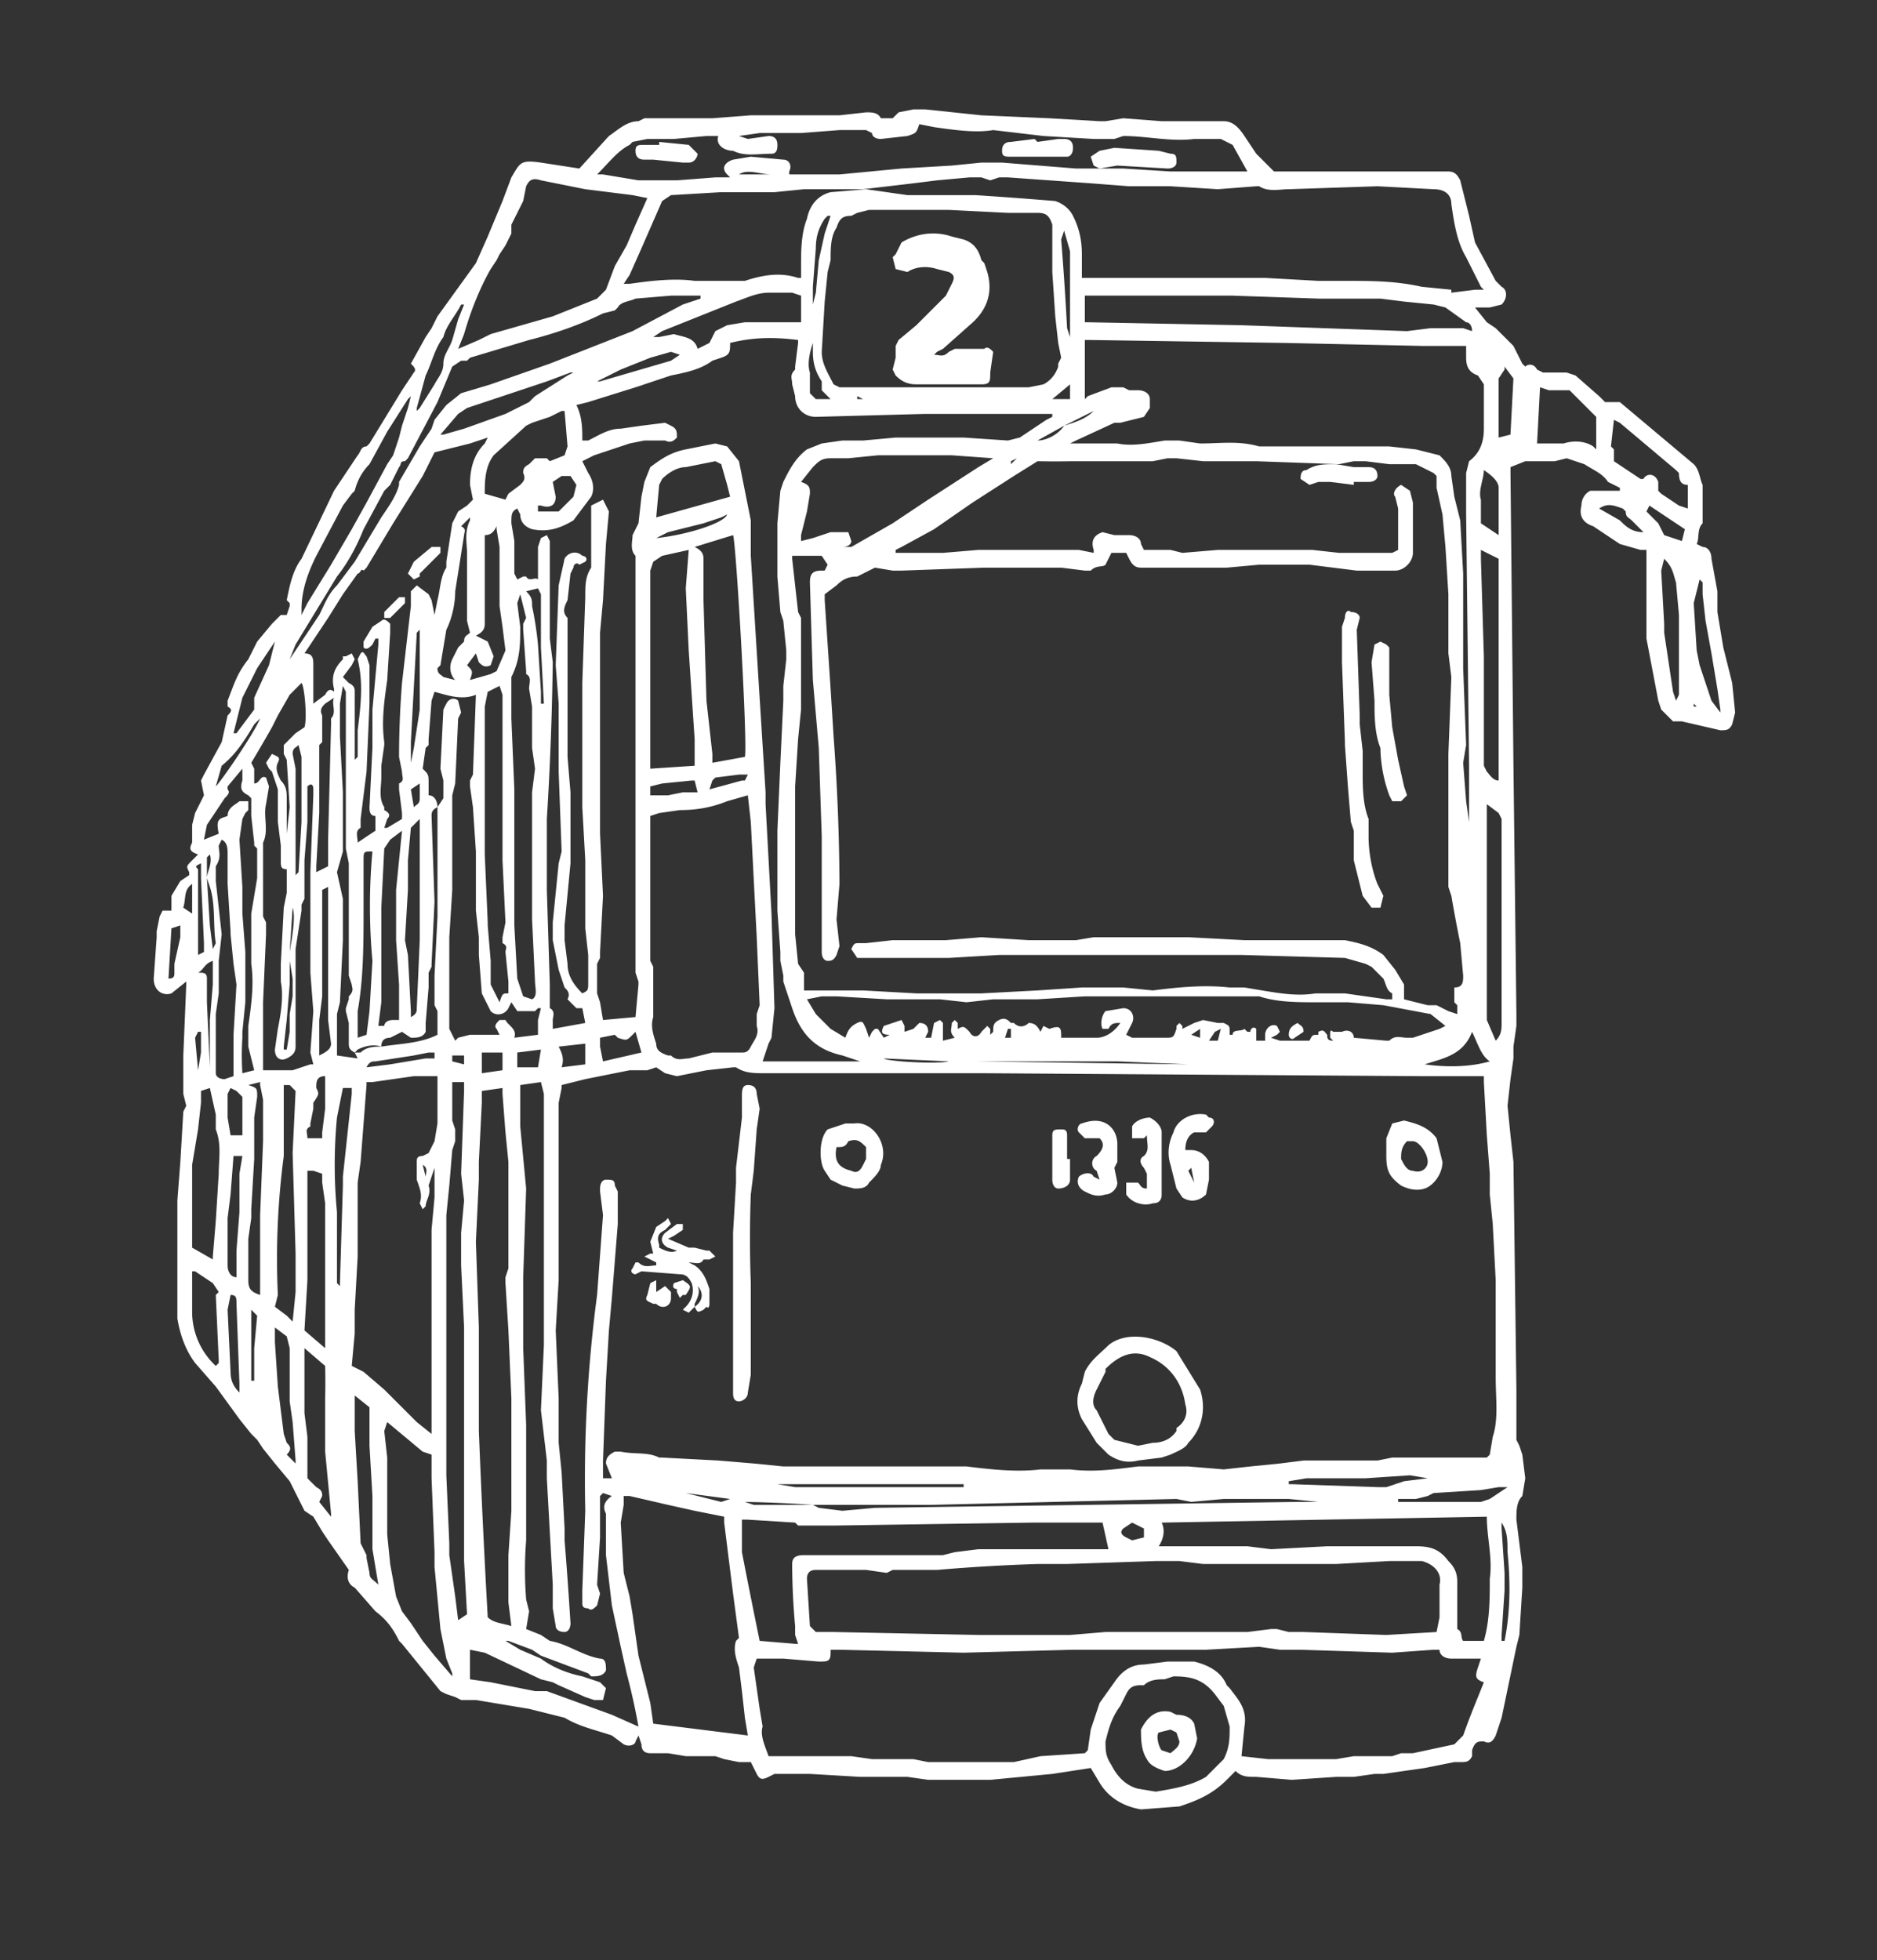 <svg xmlns="http://www.w3.org/2000/svg" fill="#ffffff" viewBox="0 0 635 663"><rect x="0" y="0" width="635" height="663" fill="#333333" stroke="none"/><path d="m63 332-5 4c-3 1-6-1-6-5l1-14v-2l1-5 1-2h3v-5l3-5 3-2v-1c-1-2-1-2 1-4l2-2c-3-1-3-2-2-4v-6l1-4 3-6-1-5 1-2 6-11 2-9c1-1 2-2 0-3v-2c2-5 3-9 7-14l3-6 5-6 3-3h2l1-3v-1l-1-1c1-5 2-10 5-14l11-23 8-12c1-1 1-3 3-3l1-1 11-18 4-6c1-1 0-2-1-3l5-9 2-3 2-4 13-18 4-9 5-12 3-8c3-5 3-6 10-5l13 2 10-11c3-2 6-5 10-5l2-1h23l13-1h30l9-1c2 0 4 0 5 2h4l1-1 1-1 5-1h4l19 2 23 1 17 1h2l6-1 13 1h21c3 0 5 2 7 5l4 6 3 3 3 3h59c2 0 3 1 4 3l3 12 2 9 7 13 2 2c2 1 2 4 0 6l-4 1h-5l4 5 3 2 6 6 3 6 1 1c1-1 3-1 4 1l2 1h8l3 1 8 7 2 2h5l25 21c2 2 2 5 3 7v13c-2 2-1 5-2 7l2 1c2 0 3 2 3 4l2 11v7l2 12 3 12 1 10-1 4c-1 2-2 2-4 2l-13-3h-3l-4-4-1-3-4-21v-30h-2l-7-2-9-6c-3-1-5-3-4-7 0-2 1-4 3-5h10v-1l-4-2c-2-3-5-4-8-6l-6-2-4 1h-10l-5 2v2l1 99 1 84v4l-1 7v4l-1 7-1 9 1 10 1 9 1 77v17l1 2 1 3 1 8-1 6c-2 2-2 5-2 8l2 16v7l-1 16-1 4-5 24-2 6c-1 2-2 3-4 2-2 0-3 0-4 3v2c-1 2-2 2-4 2h-2l-10 2-14 2h-3l-7 1h-6l-15 1-12-1c-3 0-5 0-7-2l-3 3c-5 5-10 7-16 9l-13 1c-6-1-11-4-14-9l-3-5-13 2-21 2h-21l-7-1h-16l-17-1h-12l-2 1c-2 1-3 1-4-1l-2-4h-4l-5-1-3-1h-10l-6-1h-6c-2 0-3-1-3-3l-1-3-1 2c0 1-2 2-4 1l-4-3c-6-2-11-3-16-6l-12-3-18-3h-5l-2-1-3-1-2-1-13-16-1-1c-2-4-4-7-8-10l-7-8c-2-1-3-3-2-6l-7-10-2-3-3-5-3-2-2-4-3-6-5-6-4-5-2-3-2-2-4-5-8-11-7-8c-3-4-5-9-6-15v-40l1-13 1-17 1-2-1-4v-13l1-24v-1zm297-188-9 5c3 0 7-2 9-5 3-1 7-2 10-5l-10 5zM70 297c0-2 2-5 1-8l-1 1v7l1 16 1 8 1-2c-1-6 0-13-2-19l-1-3zm59 57c6-1 13-1 19-4v-8l-1-2v-10l1-20v-37c-2 1-2 2-2 3l1 29-1 21v1l-1 2v5l-1 12v3c-1 2-3 2-5 2l-3-2-4 2c-2 0-3 1-3 3-3-1-6 0-8 1l-1 1c-2-1-2-2-2-3v-7l-1-4v-1l1-3v-1c2-2 1-3 1-4l-1-3v-38l-1-5v-53l-1-2-1 6v11l1 19v20l-2 7 2 9v14l-1 21-1 4v14l7 1-1-2h2c2-2 5-2 7-2zm146 155a447 447 0 0 0-23-1l3 1h20l2 1 8 1 11-1 72-1 71-1h7l-10-1h-22l-11 1-5-1-83 2h-40zm97-452h8l16 1h26l-5-9-4-2h-9c-8 1-16-1-24-1l-3 1h-7l-17-1-17-2c-6 1-13 0-20-1l-5-1c-1 3-1 3-4 4l-9 1c-2 0-3-1-3-2l-2-1h-9l-13 1h-14l-7 1 3 1 7-1c2 0 3 1 3 3 0 1 0 3-2 3-5 0-9 1-13-1-3 0-6-2-5-5h-4l-11 1h-9l-5 1-1 1c-4 2-7 6-11 10h2l12 2h13l13-1h5l-1-1c-2-2-1-4 2-5l6-1 11 1c2 0 3 2 2 4v1h17l21-2 17-1 10-1h7l25 2h8zM176 367v14l2 21-1 30v24l1 26v39a126 126 0 0 0 0 20l1 4-1 6 5 2 3 2c6 1 11 5 17 6 2 0 2 2 2 4-1 2-3 2-5 2l-1-1-16-6-3-2-8-3h-1l5 3 7 3c4 3 9 5 14 6l6 2 2 2-1 4h-3l-3-1-9-4-2-1-4-1-19-9-5-1v10l7 1 15 3h4l22 8 9 4a220 220 0 0 0-4-18l-2-9-3-14-2-17v-14c-1-2-1-4 2-6l-3-1-1 1v14l-1 16 1 3-1 4c-1 1-2 2-3 1-2 0-2-1-2-2v-4l1-27a473 473 0 0 1 4-73l2-27-1-8v-1c0-2 1-3 2-3 2 0 3 0 3 2l1 2v11l-2 25-1 11-1 17-1 27v6h3l-2-5c0-2 1-3 3-4h2c5 1 9 0 13 2h1l19 1 12 1 10 1h62c8 1 17 2 25 1h10c8 1 15 0 23-1h17l12 1 9-1 10-1 8-1h25l5-1h32l1-1 1-6c2-6 1-13 1-20v-33l-1-19-1-10v-7l-1-13-1-18v-2h-20l-149-1h-74c-4 0-7 0-10-2h-1l-9 1-10 2-4-1-3-2-3 1h-6l-15 3-8 2v1l-1 5v60l-1 17 1 23v15l1 10 1 19v4a1490 1490 0 0 1 2 28c0 2-1 3-2 3-2 0-3-1-3-2l-1-6v-8l-1-18-1-18v-6l-2-17 1-22v-85l-1-4-7 1zm211-181h9l4 1 12-1h32l9 1h18l2-1v-14l-1-4c-1-1 0-3 2-4l3 2 1 4v17c0 3-3 6-6 6h-13l-16-2h-17l-11 1h-29c-2 0-3-1-4-3l-1-2h-5l-2 4c-1 1-3 0-5 2h-2l-8-1h-26l-28 1h-3l-6-1-2 1-4 2c-3 0-5 1-7 3l-4 3v2l2 30 1 16a707 707 0 0 1 2 50l-1 12 1 9-1 3c-1 2-2 2-3 2s-2-1-2-3v-39l-1-30-2-23-1-33c0-3 1-4 4-4h1l1-2-2-3h-10v1l2 18 1 2v31l-1 10-1 16v50l1 10 2 3v6h20l18 1h22l19-1 15-1h14l10 1c8-1 17-2 26-1h5l6 1c6 1 12 2 18 1h10l14 2h2v-2c-2-1-2-3-3-5l-4-4-2-1-7-2-35-1h-82l-17 1h-31l-2-3c1-2 1-2 3-2h2l9-1h18l12-1 16 1h16l6-1h32l19 1h34c5 1 9 2 13 5l4 5 3 5v5l8 2h3l4 2 3 1v-3l-1-1v-5c3 0 3-2 3-4l-1-11a516 516 0 0 1-3-16l-1-3v-45l1-26-1-8v-20l-1-16-1-11-2-9v-4l-1-1-6-3h-9l-8-1h-4l-5 1-28-1h-18l-9-1h-3l-5 1h-27a308 308 0 0 1-12 0l-8 5-14 9-13 9-11 6-2 1v1h16l12-1h34l5 1v-1c-1-3 0-5 3-6l4 1h5c2 0 4 1 4 3l1 2zM215 344l1-11v-1l-1-3V188c-2-2-1-5-1-7l1-2 1-2 1-9 1-5 2-5c4-3 7-5 12-6l10-2 4 1 4 5 4 20v12a69922 69922 0 0 0 5 80v4l2 37 1 32-1 10-1 2-2 6h33l-6-2c-9-2-14-7-17-16l-3-9v-2l-1-5v-3l-1-14v-27l1-23 1-21v-5l1-9v-3l-1-10-1-3-1-12v-18l1-11 1-3c2-4 4-8 8-11l5-2 7-1h7l11-1h23l15 1 4-1 9-6 2-1v-1h-43l-37 1c-4 0-7-3-7-7l-1-4c0-2-1-3 1-5v-1l1-8v-1c-8-1-15-1-23 1 0 3 0 4-3 5l-3 1c-4 3-9 4-14 5l-12 4-16 5-4 1c2 4 2 8 2 12h2c4-2 7-4 11-4l7-1 8-1 2 1c2 1 2 2 2 4-1 1-2 2-4 1h-7l-5 1-12 4-4 2 2 4c2 3 2 6 1 8l-6 8c-5 3-9 4-14 3-3-1-4-3-4-5l-1-2c-2 1-2 2-2 5l1 6v11l1 2 2-1h1c1 2 3 0 4 1v-11l1-3 2-1 1 2v33l1 8a1075 1075 0 0 1-2 53v24l1 32v8c2 1 1 3 1 4v3l11-2-1-5h-2l-3-3c1-2 0-3-1-4l-2-6-2-10v-6l2-20 1-4-1-27v-23l-1-13 1-27 2-9c1-2 4-3 6-1 1 0 2 1 1 2l-2 1c-1-1-2 0-2 1l-1 2-1 9c-1 2-2 4 0 6v7-1 41l1 12v24l-2 21v5l1 8c0 4 2 7 5 10 2-1 2-1 2-4v-9l-1-9v-23l-1-18v-42l1-29c0-4 0-7 2-10v-21l4-2 2 4-1 11-1 19-1 11v68l1 21-1 19v2l-1 2v10l1 3 1 6 11-1zm205 250 9 1h23l6-1h13l3-1h4l14-3 3-3a279 279 0 0 1 5-13l2-5c-3-1-3-2-2-5l1-3h-10c-2 0-4-1-4-3h-2l-14 1-31-1h-7l-7-1-18 1h-45l-37 1-42-1h-3v1c0 3-1 3-4 3l-12-1h-9l-1 3 2 14 1 6c-1 3 1 7 2 10h28l7 1h14l5 1h29l9-2 15-1 1-1 1-7 3-9 5-7c2-3 5-6 10-6l8-1h9c4 1 9 3 11 8l1 1c3 4 6 7 5 13l-1 10zm82-496-1-1-5-10c-3-5-4-11-5-18 0-3-2-5-6-5l-19-1-30 1c-3 0-7 1-10-1h-1l-13 1-16-1h-14l-13-1-14-1-14-1h-3l-3 1-3-1h-4l-11 1-8 1-17 2h-20l-10 1h-18l-17 1-3 2-7 16-4 9-2 3h2c7-1 15-2 22-1h17c6-2 12-3 18-1h1v-4c0-5 0-11 2-16 1-5 4-8 8-9l12-1 14 2h23a1515 1515 0 0 1 27 2c3 1 5 3 6 5 2 4 3 8 3 13v8h62l18 1h9c9 0 17 0 26 2l10 1v1l8-1h3zm-16 454 1-5v-11c1-4-2-7-6-8h-11l-18 1h-45l-8-1h-8l-30 1h-10a628 628 0 0 0-34 2h-15l-2 1-7-1h-17c-2 0-3 1-3 3l1 16 2 2h6l49 1h31l12-1h48l8-1h2l4 1h5l28 1 17-1zm11-274v-19l-1-85v-14l1-4c4-3 5-7 5-11v-15l-2-3c-3-1-4-3-4-6v-4h-15l-46-1-66-1h-2v20l1-1 8-3h4l2 1h3c2 0 4 1 4 3v3l-2 3-4 1-4 1h-2l-13 6-2 1h16c5 1 10 0 16-1h5l7 1c7 0 13-1 20 1h44l9 1 8 2c2 2 4 4 4 7l1 7 2 8 1 18v32l1 26-1 6 1 13 1 7zM317 131h31l5-1c2-1 4-3 5-6v-1l1-2-1-5-1-9-1-15V76c-1-3-2-4-5-4h-10l-20-1h-27l-4 1-2 1c-3 0-4 1-5 4-2 3-2 7-2 11l-1 4-1 10-1 17c0 4 2 7 4 11l2 1h33zm-64 138-7 2c-5 2-10 3-16 3l-7 1-3 1v49l1 2v17c-1 3 0 6 1 9 0 2 1 3 4 4h1c2 2 4 1 6 1l8-2h10c1 0 2 0 3-2s3-4 2-7v-4l1-3-1-23-2-39-1-9zM119 462l4 2 7 6 4 4 7 7 5 4v-69l1-11v-10l-2 6c1 3-1 5-1 7l-1 1-1-2c1-3 0-5-1-8v-6c0-1 0-2 2-2l2-1 1-2 1-2 1-6v-16h-8l-14 2h-2v1l-2 26-1 7v25l-1 18v8l-1 11zm102 121 32 4-1-6-1-9-1-8c-1-3-2-6-1-9l1-1-2-15-3-24v-2l-10-2-9-2-13-3h-2v3l-1 6 1 17 2 8 1 6 2 14 4 16 1 7zm-93-367h-1l-1 2c-1 1-2 2-3 1v-2l3-5 3-2c1-1 2 0 3 1v3l-1 16c-1 7-2 14-1 21v1l-1 7v4c0 3-1 7 1 10v1c2 1 2 2 1 3l-1 3h1l5-3v-2l-1-8v-2c2-1 1-2 1-4l-1-5a322 322 0 0 1 1-25l3-26v-5l2-2 4 3 1 2 1 5 1-5c1-4 1-8 3-11v-2l2-13 2-4 3-2 2-2-1-5c0-5 1-10 5-14l1-2-6 2-12 3-1 2-3 6-10 16-9 15-1 1c-1-1-1 1-2 1l-5 7-5 8-6 9-2 3c3 0 3 2 3 4v13l4-3c1-2 2-2 3-1v-1c-1-4 0-7 3-10v-1h1l2-1 1 2-1 2-3 4 2 2c2 1 2 2 2 3v23l1-1v-9c1-8 2-16 0-24l1-2c1-1 1 0 2 1l1 3v13l-1 23-2 16v3c-2 1-1 3-1 5a272 272 0 0 1 6-4v-5c-2 0-2-2-2-3l1-20v-13l2-22v-2zm171 135 2-1c-3 0-3-1-2-3l6-2 1 2v2l3-1 2-2c2 0 3 1 3 3l-1 2h2l1-5 2-1 1 1v6l4-1c-2-2-1-3-1-5l1-1 1 1v2c2-1 2-1 4 1 1 2 3 2 4 0l1-1 1-1 1 1v2l1-1c0-2 0-3 2-4s3 0 4 1h1c2 2 4 1 5 0 2 0 3 1 4 3l1-2 2 1c3-1 4-1 4 2v1h12c3 0 6-2 8-5-2 0-3 0-4 2h-2c-1-2 0-5 1-6l6-1c3 0 4 3 3 5l-2 4 2 1h11c3 0 3 0 4-3v-1l1-1 1 1v1l4-2 3-1 5 1h2c2 1 2 1 2 3v1h1c0-2 3-1 4-2l1 1h1c0-1 1-2 2-1v4h3v-2c0-2 2-4 4-3l1 2-1 1-2 1 3 1h10c1-2 1-2 3-2v-1c2-1 2 0 3 1 0 1 0 2 2 2l-1-1v-1c0-1 0-2 1-1h3c2-1 4 0 4 2l11 1h1c2-2 4-1 6-1h2l9-3 2-1-5-4-16-3-12-1h-11c-6 0-13 0-19-2h-59l-16 1h-15l-9 1-9-1h-18l-17-1h-5l-5 1 3 5 5 5 5 3c1-3 2-4 4-5s2 0 3 2l1 3 1-2 1-1h1l2 3zM219 67l-5-1-16-2-15-3c-3-1-4 0-5 2l-1 5-4 8v3l-2 4-2 3-1 2-2 3c-4 7-7 15-9 22l-2 5 7-3 4-2 21-6 15-6 3-3 3-8 4-7 3-7 4-9zm-46 483-1-8v-16l1-15v-38l-1-23-1-16v-2l1-3v-36l-1-10-1-13v-2l-7 1v4l-1 20v6l-1 21 1 29v35a3809 3809 0 0 0 3 63c2 2 5 2 8 3zm200-35h-24l-67 1h-12l-1-1-16-1h-2v11a2735 2735 0 0 0 6 30l12 1h1l-1-3v-3a229 229 0 0 1-1-21c0-2 1-3 4-3h47l4-1 8-1h44l-2-9zm19 8h30l8 1 19-1h30c5 0 8 1 11 5 2 2 3 4 3 7v16c2 1 1 3 2 4h7c2-7 2-14 2-21 1-7-1-14-1-21l-110 2c1 2 1 5-1 8zm-25-414h1l52 1 56 2 8-1h11l3 1c0-2-1-3-2-3l-7-5-4-1-10-1-8-1h-21l-29-1h-50v9zM173 339l-1 2c-1 2-4 3-6 1l-3-6-1-13v-6l-1-9v-20l-1-15-1-7v-2l1-2 1-27c-5 2-10 0-14-1l-1 3-1 13v2l-1 1-1 7c2 2 2 2 2 5v4c2 0 3 2 3 4l2-3v-6l-1-4 1-20 1-2c1-2 3-2 4-1l1 4-1 2-1 22-1 4v32l-1 16v31l2 4 1-1 4-1h10l-1-2c-1-1 0-2 1-3h2c1 2 4 3 3 6l8-1v-5l1-4h-1l-1 1h-6l-2-3zm-70-93c1-3 0-14-1-15l-4 4-4 7-2 4a523 523 0 0 1-7 12l1 2v5c2 0 2-3 4-2l1 3-1 6c-1 4 1 9-1 13v25l1 2v4l-1 23v23h10l6-2h1l-1-4 1-14-1-13v-34l1-26v-2c0-2-1-2-2-1v12l-1 13v13l-1 2v2l-2 13v33c0 2-1 3-3 4s-4 0-4-3l1-7c1-5 2-11 1-16v-6l1-19 1-5v-8c-2 0-2-1-2-3v-5l-1-8v-11l-2-6-1-1-1-2 2-3c2 1 3 1 2 3s0 4 1 6c2 2 2 4 2 6v12l1-9-1-16-1-2v-3l4-4 3-2zm168-83c3 1 3 2 3 4l-1 6-2 8v2l4-1 6-2h6l1 3c0 1-1 2-3 2h-1 4l14-8 12-8 17-11 5-3-14-1h-25l-10 1h-6c-3 0-4 1-6 3l-4 5zM153 567v-1l-2-5-2-10-2-21v-5l-1-25v-8l-3-1-6-5-6-5-1 3 1 9v26l1 10 2 11 2 5 3 4 4 6 4 5 6 7zm263 17-2-7-3-4c-4-5-8-6-14-6l-3 1c-2 0-5 0-7 2h-1c-3 0-4 1-5 3l-2 4c-3 4-4 8-5 12 0 3 0 5 2 8 2 4 5 7 9 8l6 1c6-1 12-2 17-5l6-6c2-4 2-7 2-11zM235 259v-9l-2-30-1-21 1-13-9 2-3 2-1 3v67l15-1zm2-158v-1h-10l-12 1c-2 1-5 1-6 3l-1 1-4 1c-8 4-17 7-25 9l-20 6-1 1h-2l-3 2-5 12-10 19-1 1c-2 0-1 1-2 2l-3 6-2 2-7 13c-2 5-5 11-9 16l-14 23-2 5 10-15c2-4 3-7 6-10l6-8 9-15c2-3 5-7 6-11v-1l7-12 4-6 1-3 4-5 5-4 10-3 20-7 28-11 17-9 6-2zm-79 445-1-18v-79l-1-21v-11l1-11-1-9 1-28v-3h-4v13l1 3v4l-1 3-1 12-1 10v88l1 23v4l2 14 1 8 3-2zm94-290c1-4-3-73-4-75l-13 4c2 1 3 2 3 4v14a111548 111548 0 0 0 1 34l2 18v3l11-2zm-72 82c2-1 1-4 1-6l-1-21v-43l1-8-1-7v-14l-1-6c0-2 1-4-1-5v-1l-1-14v-2l1-2-2-8-1 3 1 8c0 6 0 11-3 17v14l1 24v46l1 18 2 6 3 1zm-8-2v-4l-1-10c0-1 1-2-1-3v-2l1-5-1-21v-56l-1-3-4 2-1 5v50l1 23v1l1 12v8l3 6c1-3 1-3 3-3zm-33-202-1 1-7 11-6 11c-2 2-4 5-5 9l-1 1-3 4-9 17c-3 6-5 12-5 18v2l2-4 8-13 7-12 5-9 7-13 2-3 2-6 1-4 2-6 1-4zM68 369v4l-1 9-2 12v28l7 4v-1l1-12 1-16c0-5 1-10-1-15v-5l-2-9-3 1zm118-213 5-2 1-3-1-12h-1l-4 2-6 2-2 1-11 10c-3 4-3 9-3 13l7 2 1-2 4-3c1-1 2-2 1-4 0-1 0-2 2-3l2-2h4l1 1zm321 108v-75l-6-3v3l1 33v37l1 2c1 1 2 3 4 3zM96 367v24a266 266 0 0 0-2 47l-1 4 4 3 2 2 1-10v-13l-1-34 1-21-2-2h-2zm410-15c2-2 2-4 2-6v-69l-1-2-4-3v73l3 7zM240 116l2-4 4-2 6-1h19v-9l-3-1h-8c-4 0-8 2-11 3l-25 10-3 2h2l5-1c3 1 7 1 8 5l4-2zM86 362l-2-8v-7c1-7 2-14 1-21v-17l1-6 1-6v-10l-1-1v-1l-1-9v-6l-1-1c-2-1-3-2-2-5v-4l-5 6v1c1 1 0 2-1 3l-6 9-1 5 5-2c-1-5 0-5 3-6 0-3 3-4 4-5h3v3l-1 1-1 2-1 7 1 16v9l1 13v17l-1 10v2a94 94 0 0 0 0 12l4-1zm-7 2v-14l1-17-1-7-1-10v-1l-1-16v-10c0-2 0-4-2-5l-1 2c0 2 1 4-1 7v5l2 18-1 9v11l-1 7v20c0 1 1 2 3 2l3-1zm56-19v-12l-1-15v-17l2-20-4 3-2 3-1 20v32l-1 8h2c0-1 1-2 3-2h2zm-31 51v37l-1 17 7 6v-49l-1-7v-3l-3-1h-2zm436-244v-11l-5-5-4-4h-7l-3-1-1 19h9c3-1 7-1 10 1l1 1zM103 456v22l1 8v14l3 3c2 1 2 2 2 3l-1 2 4 5v-1l-2-21v-18a235 235 0 0 0 0-11l-7-6zm144-288-1-4-2-7-2-1-10 2c-3 0-6 2-8 4l-1 2-1 11 25-7zm324 4v-8c-2 0-3-1-3-4l-1-1-19-16-2-1-1 9 1 1v4l9 6h1c1-2 4-2 5 1v3l1 1 6 4 3 1zm-412 58 7-2 2-1 3-7-1-8-1-7v-20l-1-6v-1c-1 2-2 3-4 3v30c0 2-1 3-3 4l2 1 2 1 2 5-1 3c-2 1-3 0-4-1l-1-3-3 4c2 2 2 2 1 5zm-31 306-2-12v-18l-1-17v-13l-5-4v12l1 17 1 21 2 4v1l1 5c0 2 1 2 3 4zm14-259-3 3-1 11v10l-1 17 1 5 1 19v2c2-1 2-2 2-3l1-23v-41zM88 438v-27l1-25v-14l-1-5v-1l-4 1c3 1 3 1 3 4l-1 7v14l-1 17v3l-1 7v14c0 3 1 4 4 5zm71-263-2 2-1 1c2 1 1 2 1 3l-3 19c0 4-1 9-3 13l-2 12-1 1c0 2 1 2 2 3l4 1c-2-2-2-5-1-7l2-4 2-2c0-2 1-2 2-3l-1-4v-23c0-3-1-7 1-11v-1zm35-49h-1l-8 3-27 9-3 2-6 7h1l7-2 14-5 8-4 2-2 11-7 2-1zm-83 167v-9l1-39v-2c2-2 0-5 1-7l-3 2c-1 1-2 2-1 4v13-4l-1 1v23l-1 18v2l4-2zM73 462l1-1v-1l-1-22 1-1-2-3-6-4h-1v14a25 25 0 0 0 8 18zm48-111 3-1 1-8 1-17a202 202 0 0 1 0-37c-3 0-3 0-3 3v16c0 12 0 24-2 35v9zm442-162-1 4 1 18v3l3 20 1 3 1-2v-27l-1-11c-1-3-1-5-4-8zM115 435v-1l1-33v-3l3-28v-2h-3l-2 10a168 168 0 0 0 0 32v24l1 1zm-15 60v-1l-1-13-1-7v-18l-1-4-4-3v5l1 15 2 16 1 3c1 1 2 2 0 4l3 3zm482-254v-1l-1-7-2-12-2-11-1-9v-4l-1-1-2 8 1 16 1 5 4 12 3 4zm-473 60v36l-1 8v12c2-1 4-2 4-4l-1-8v-45l-2 1zM80 432v-9l1-13v-13l1-6h-3l-1 13-1 8v16c0 2 1 4 3 4zm356 69v1h1l29 1h3l6-2 8-1-6-1-15 1h-20l-6 1zM78 438l-1 5 1 21c0 3 1 5 3 7v-3l-1-27c0-2 0-3-2-3zm79-335h-1c-2 4-5 7-6 11-3 4-4 9-6 13l-3 11v1l1-1 5-8c1-2 3-4 3-7s2-5 3-8l2-7 2-5zm352 21v1l-2 3v20l4-1 1-19-3-4zm-8 53 6 4v-16c0-2-2-4-5-6 0 3-2 7-1 10v8zm-3 172c-3 8-10 9-16 11 7 1 15 1 22-1-3-2-4-6-6-10zm-391 19c1 2 1 2-1 5v2l-1 5v1c-2 1-1 2-1 4h5v-2l1-8v-11c-3 0-3 2-3 4zm32-110 1-5 2-13v-27l-1 1-2 37v7zm64 93v3l1 5 13-3-2-7-1 1c-2 2-2 2-5 1l-1-1-5 1zM86 240v-4l5-11 2-8-2 3-4 6-5 10-3 12h1l6-8zm101-77 1 5c0 3-2 4-5 3h-1v2h7l3-3 2-2 1-4-2-3h-3l-3 2zm-87 133 1-1 1-17v-22l-1-4c-1 1-2 1-2 3l1 5v36zm410 207h-3l-6 1-16 1-2 1-4 1h-6v1h28l3-1 3-2 3-2zm-184 0v-1h-63l6 1h57zM82 384v-13l-2-2-2-1-1 2v8l1 6h4zM360 78l-1 3a1046 1046 0 0 1 2 30l1 3V85l-2-7zM178 200c2 2 2 3 2 5a116 116 0 0 1 2 13l1 16v4h1l-1-19v-18l-1-2-4 1zm52-80-3-1-7 2-10 4-4 2-4 2h1l24-7 3-2zm340 59-12-8-1 2 4 4 2 4 6 2 1-4zm-350 90h6l5-1h5l-1-4h-1l-10 1-4 1v3zm-22 84-9 1c1 2 2 4 1 7l8-1v-7zm-127 9v-17l1-12v-8c-3 1-3 3-5 4 2 0 3 0 3 2v8l1 22v1zm210-227-3-3v-3c-2-3-3-6-3-10v-3c-1 3-2 7-1 10v7l2 2h5zm49 224 72 1-24-1h-48zm211-187 7 4c2 2 4 4 8 4l-4-4c-1-1-2-1-2-3l-1-1c-3-1-5-2-8 0zM163 356v7l7-1v-6h-7zM58 314l-1 17c2 0 2-1 2-2v-3l2-9v-4l-3 1zm450 201v2l1 15v6l-1 15v2h1c2-10 2-20 1-30 0-4 0-7-2-10zM88 243l-2 2c-3 5-6 10-11 14l-2 7c2-2 13-18 15-23zM281 73h-1l-1 1c-2 3-3 6-3 10l-1 13v6l1-4 1-11 2-9 2-6zm-98 282-8 1v5h7l1-6zm200 160-3 2c-1 1-1 2 1 3l2 1 4-1v-3l-4-2zM246 174l-2 1-6 2-12 3-4 2c10-1 23-5 24-8zM68 292c-2 1-2 1-1 2v29l2-1v-3l-1-22v-5zm28 63h1l1-6v-6l1-6v-6l-1-6v8l-1 12-1 9v1zm51 1h-2l-5 1-13 2c-1 0-2 0-3 2l8-1 12-2h3v-2zm93-89 11-3h1l1-2h-3l-8 1-1 1-1 3zM85 467h1v-11l1-11-2-2v24zM65 299c-3 2-2 5-3 8l3 2v-10zm2 63 1-6v-7h-1l-1 2 1 11zm232-4c1 1 18 2 22 1l-22-1zm-159-85c1-1 2-1 2-3v-5l-3 2 1 6zm216-138h6v-5l-6 5zM247 507l-15-2 12 3 3-1zm3-448h11c-4 0-8-2-11 0zM99 307l-1 15c1-6 2-12 1-15zm54 50v2l4 1v-3h-4zm91 143 11 1-11-1zm165-148h3l1-4-2 1-2 3zm-99 3h-8 8zm93-5 3 1v-3l-3 2zm104 14v5-5zm-363 34c0-1 1-3-1-4l1 4zm198-50h-1l-1 3h2v-3zM67 336v-4 4zm225-201-2-1v1h2zm52 20-2 1v1l2-2zM159 552h2-2zM65 319v1-1zm508-80h1l-1-1v1zM345 350h1-1z"/><path d="M385 494c-4 1-7 0-10-2l-4-4-5-8c-2-4-2-8 0-12l1-4c2-4 5-6 8-9 6-5 17-3 23 2l8 13c2 6 1 13-4 18-1 2-4 3-6 4l-3 1-8 1zm0-5 5-1c3 0 6-1 8-4v-1c3-2 4-5 3-8-1-7-5-13-12-16-6-3-11 0-15 4v1l-3 6c-1 2-2 5 0 7l4 8 2 2 8 2zM257 375l-1 7-1 14-1 8a404 404 0 0 0 0 30v31l-1 6c0 2-2 3-3 3-2 0-2-2-2-3v-54l1-17v-5l2-17v-7c0-2 0-4 2-4s3 1 3 3l1 5zM289 380c6-1 12 7 9 14 0 2-2 4-4 6-1 2-3 2-5 2l-4-1-4-2-2-3c-2-3-2-11 1-14l6-2h3zm-6 8c-1 5 1 7 5 8 2 1 3 0 4-2l1-2v-4c-2-2-3-3-6-2-1 2-2 2-4 2zM235 442l-2 2-2-1 1-1c2-2 3-5 2-8-1-2-2-3-4-3l-13-1-2 1c-1 0-2-1-1-2l1-2h1c2 2 4 1 6 1v-1l-2-1-2-1 2-1h1l-1-4 2-5 3-2 1-1 1 2-2 2c-2 1-3 2-2 5v1c2 1 4 2 6 1l-3-1c-2-1-3-3-1-5l4-3h2v2l-3 2-2 1 7 3h2l4 1h1l2 2-2 1h-2c-1 2-3 1-5 1l2 1c3 2 4 5 5 8v5s0 2-1 1l-1 1c-2 1-2 1-3-1 3-2 3-5 1-7 1 2 0 4-1 6v1zM469 391v-6l2-5 4-1c4 1 8 2 11 6l2 8c0 4-3 8-6 9s-6 0-8-1c-4-3-5-5-5-10zm14 2c0-3-3-7-5-7h-2c-2 2-2 4-2 6 1 2 2 4 4 4 3 1 5-1 5-3zM401 389h2c3 0 5 2 6 4v6l-1 5c-2 2-5 3-8 1l-2-3-2-8c-1-3-1-7 1-11 1-4 6-7 11-6l1 1c2 0 2 2 1 3l-2 2h-4c-2 1-3 3-3 6zm1 7 2 4-1-5-1 1zM388 402v-5l-1-2c-1-1-2-3 0-4 2-2 1-4 1-7l-1 1h-4v-4c1-2 4-3 6-3 2 1 4 3 4 5v21c0 2-1 3-3 3-3 1-7 0-9-3v-4h4c1 1 1 2 3 2zM372 399l-1-3c-2-1-2-4 0-5 2-2 3-4 1-6h-5l-2-2c-1-1 0-3 1-3 8-3 12 2 12 7v6l-1 2 1 5c0 2-2 4-4 4-3 1-5 0-7-1s-3-3-2-5c1-1 4-2 5 0l2 1zM362 392v7c0 2-2 3-4 3-1 0-2-1-2-3v-15c0-2 1-2 3-2 1 0 2 0 2 2v8h1z"/><path d="m222 437 3-2 2 2v2c0 3-3 4-5 2h-1c-2-1-3-1-2-3l1-4 2-1v4zM229 436s-2 0-1-2l3-1c3 2 3 2 1 5h-1l-1 1-1-2v-1zM454 224v-12l1-3c0-2 1-3 2-2 2 0 3 1 3 2l-1 4 1 29v3l1 9v7c0 5 0 11 2 16v6c0 5 1 11 3 16l2 4-1 4h-3l-3-4-3-12v-10l-1-3-1-12-1-14v-1l-1-27zM470 235l1 11 2 11 2 9 1 3-2 2h-3l-1-2a49 49 0 0 1-3-16c-2-5-2-11-2-16l-1-13 1-6 2-1 2 1 1 1v16zM458 164l-8-1h-4l-3 1-3-2c0-1 0-3 2-3 3-2 6-2 10-2l6 1h5c2 0 3 1 3 3 0 1-1 2-3 2h-5v1zM316 120c2 0 3 1 5-1l2-1h10c1-1 2 0 3 1l-1 7c0 3 0 4-3 4h-22c-3 0-5-1-7-3l-1-2 1-4v-4l1-2 6-5 10-10 2-4c1-2 1-3-1-4l-4-1c-3-1-7-1-10 1l-4-1-1-4 1-1 2-4c5-3 11-4 17-2l4 1c3 1 5 3 6 7l1 1 1 3c2 7 0 13-6 18l-9 8-2 1-1 1zM138 194l2-4 6-5h3v2l-1 1-6 6v1l-2 1-2-2zM131 209h-1v-2l5-5h2v2l-5 5h-1zM439 346c1 1 2 1 2 3l-3 2c-1 1-2 0-2-1 0-2 1-3 3-4zM372 57l-2-1-1-3 3-2 5-1 15 1 4 1c2 0 2 1 2 3 0 1-1 2-3 2l-17-1-6 1zM351 48l7-1h2c2 0 3 1 3 3s-1 3-2 3h-19c-2 0-3 0-3-2s1-3 3-3l8-1 1 1zM223 48l10 1 3 3c0 1-1 3-3 3h-2l-10-1h-3c-2 0-3-1-3-3s1-2 3-2h5v-1zM405 588c-1 6-6 11-11 11-3-1-5-2-6-4-2-3-2-7-2-10 2-4 5-7 10-6l2 1c3 0 5 1 6 3l1 5zm-13-2c-1 1 0 5 1 6l3 1c1-1 3-2 3-4l-1-3-2-1-4 1z"/></svg>